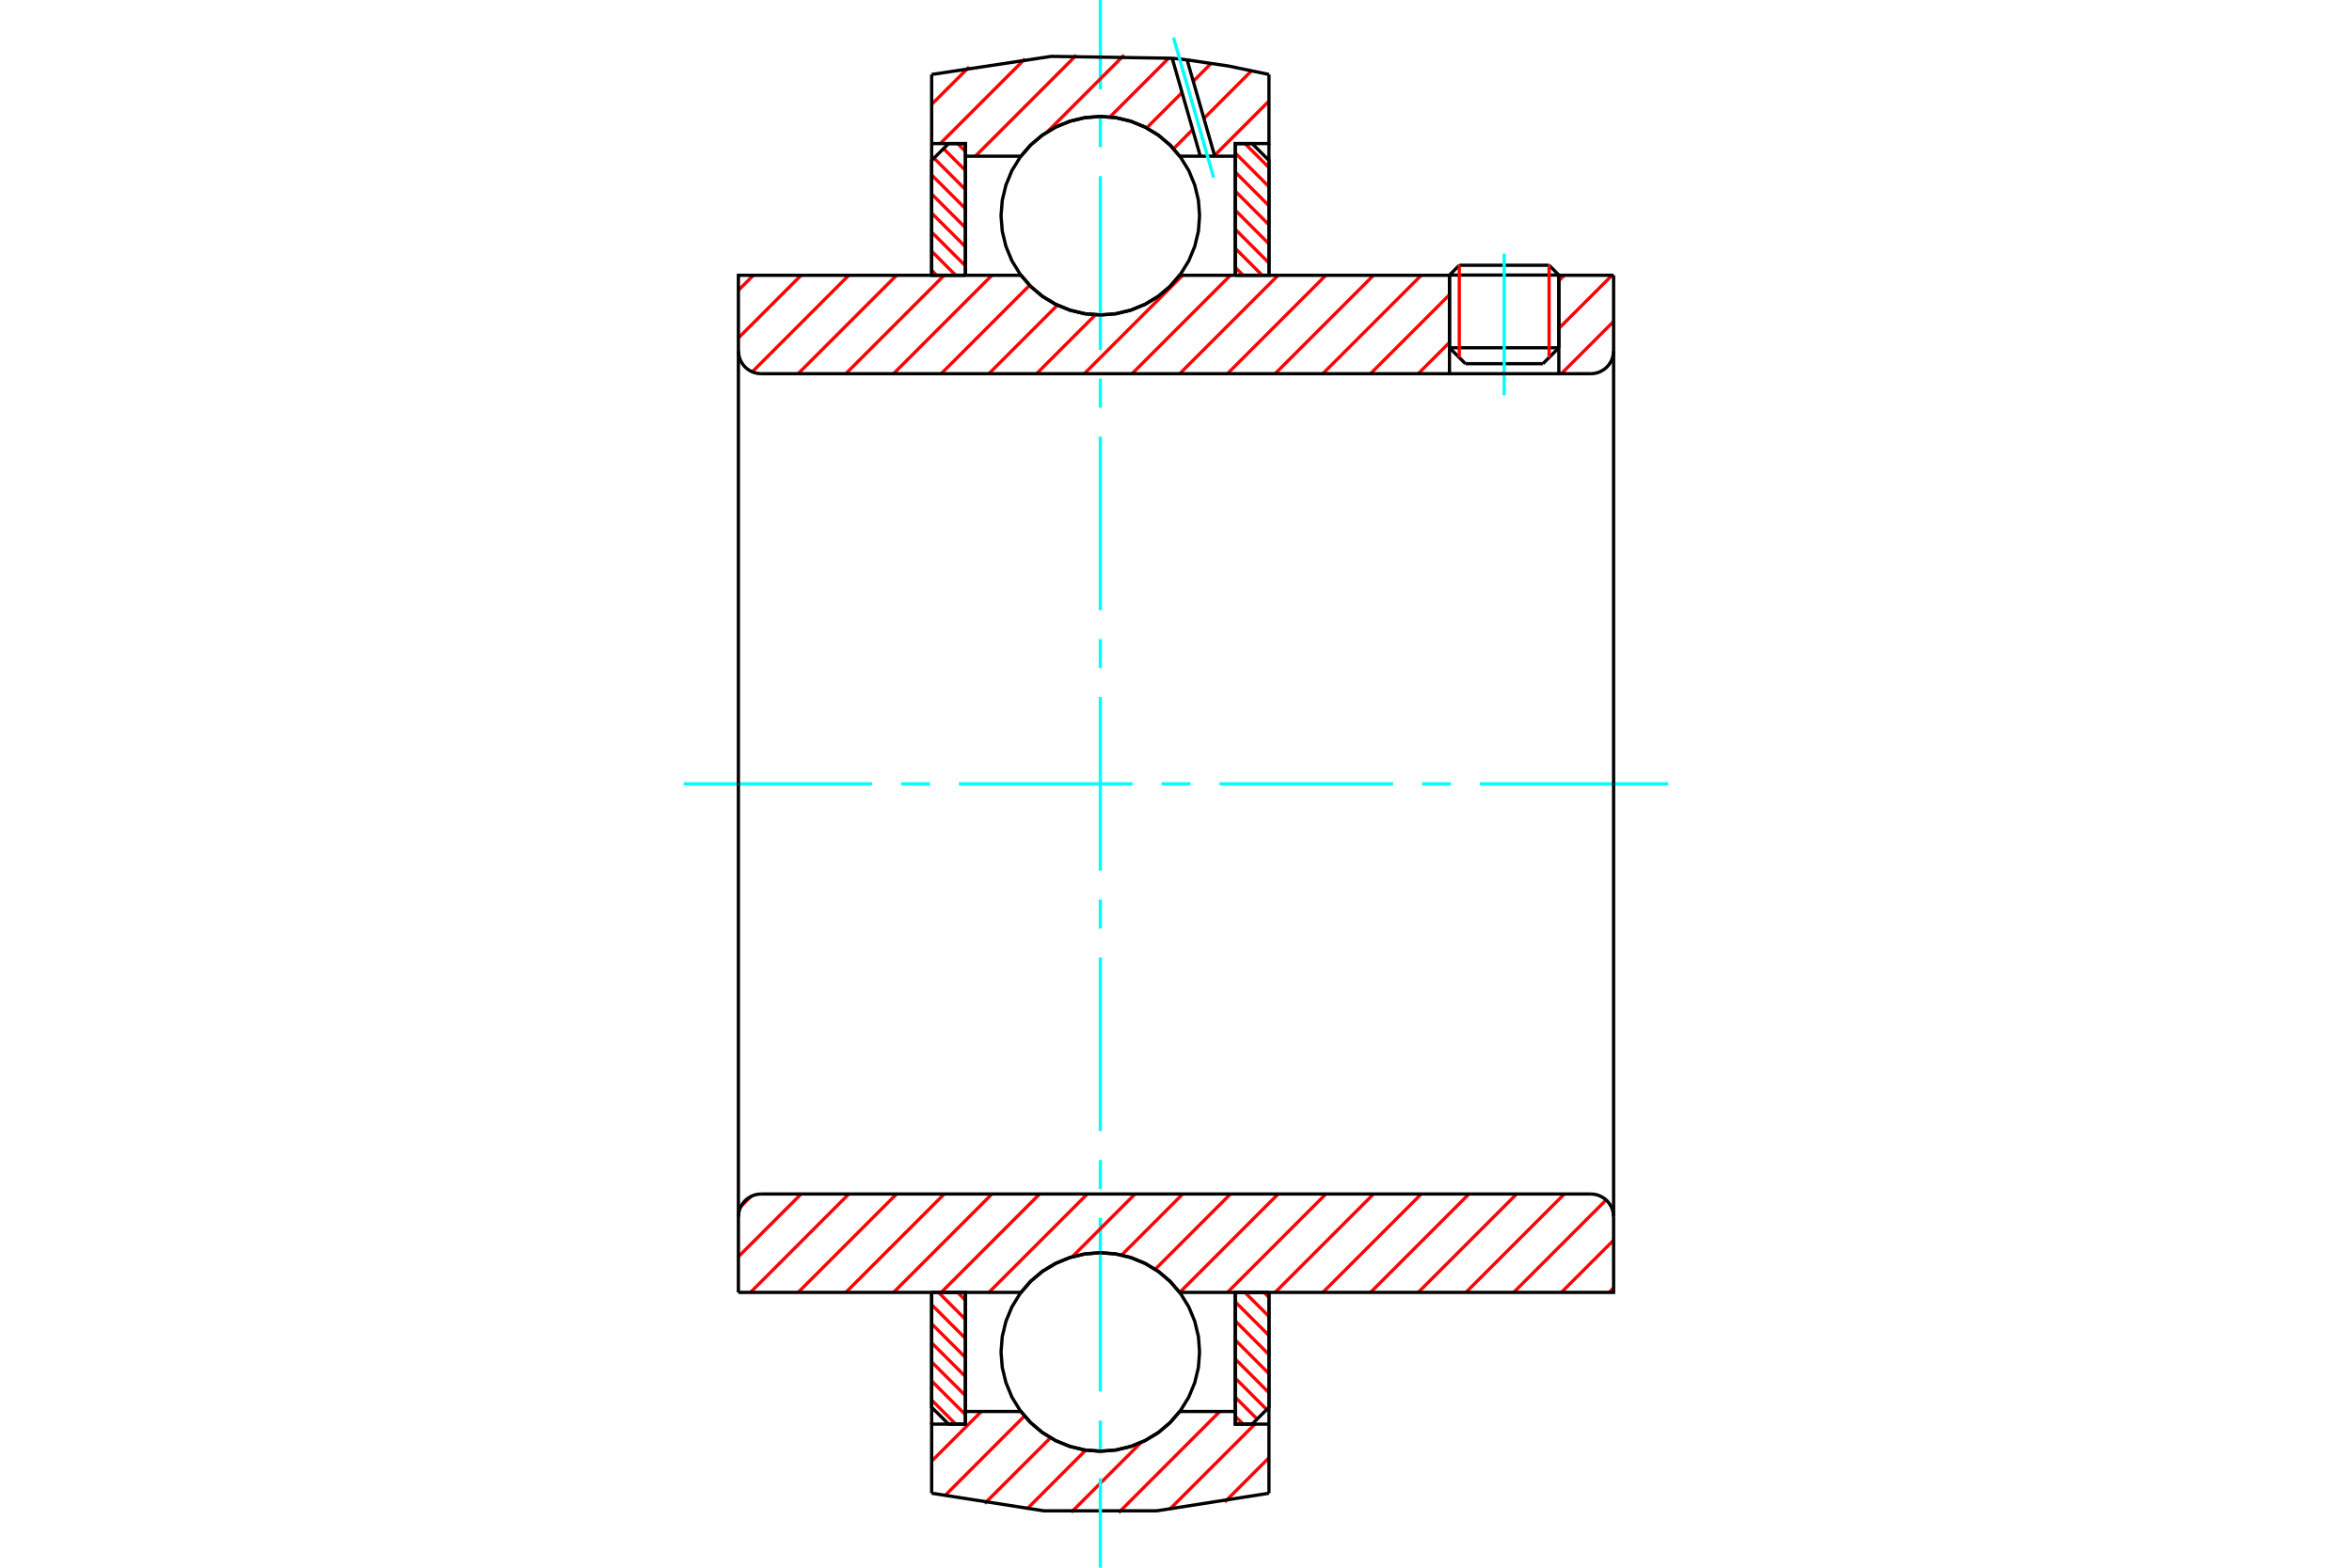 <?xml version="1.0" standalone="no"?>
<!DOCTYPE svg PUBLIC "-//W3C//DTD SVG 1.1//EN"
	"http://www.w3.org/Graphics/SVG/1.1/DTD/svg11.dtd">
<svg xmlns="http://www.w3.org/2000/svg" height="100%" width="100%" viewBox="0 0 36000 24000">
	<rect x="-1800" y="-1200" width="39600" height="26400" style="fill:#FFF"/>
	<g style="fill:none; fill-rule:evenodd" transform="matrix(1 0 0 1 0 0)">
		<g style="fill:none; stroke:#000; stroke-width:50; shape-rendering:geometricPrecision">
			<line x1="23860" y1="4211" x2="22186" y2="4211"/>
			<line x1="22336" y1="4061" x2="23711" y2="4061"/>
			<line x1="22186" y1="5324" x2="23860" y2="5324"/>
			<line x1="23616" y1="5568" x2="22430" y2="5568"/>
			<line x1="22336" y1="4061" x2="22186" y2="4211"/>
			<line x1="23860" y1="4211" x2="23711" y2="4061"/>
			<line x1="23616" y1="5568" x2="23860" y2="5324"/>
			<line x1="22186" y1="5324" x2="22430" y2="5568"/>
			<line x1="22186" y1="4211" x2="22186" y2="5324"/>
			<line x1="23860" y1="5324" x2="23860" y2="4211"/>
		</g>
		<g style="fill:none; stroke:#0FF; stroke-width:50; shape-rendering:geometricPrecision">
			<line x1="23023" y1="6052" x2="23023" y2="3882"/>
		</g>
		<g style="fill:none; stroke:#F00; stroke-width:50; shape-rendering:geometricPrecision">
			<line x1="23711" y1="4061" x2="23711" y2="5474"/>
			<line x1="22336" y1="5474" x2="22336" y2="4061"/>
			<line x1="14260" y1="21434" x2="14628" y2="21802"/>
			<line x1="14260" y1="21142" x2="14777" y2="21658"/>
			<line x1="14260" y1="20850" x2="14777" y2="21366"/>
			<line x1="14260" y1="20558" x2="14777" y2="21074"/>
			<line x1="14260" y1="20266" x2="14777" y2="20782"/>
			<line x1="14260" y1="19974" x2="14777" y2="20490"/>
			<line x1="14365" y1="19786" x2="14777" y2="20198"/>
			<line x1="14657" y1="19786" x2="14777" y2="19906"/>
		</g>
		<g style="fill:none; stroke:#000; stroke-width:50; shape-rendering:geometricPrecision">
			<polyline points="14260,19786 14260,21544 14519,21802 14777,21802 14777,19786 14260,19786"/>
		</g>
		<g style="fill:none; stroke:#0FF; stroke-width:50; shape-rendering:geometricPrecision">
			<line x1="10465" y1="12000" x2="13348" y2="12000"/>
			<line x1="13791" y1="12000" x2="14234" y2="12000"/>
			<line x1="14677" y1="12000" x2="17335" y2="12000"/>
			<line x1="17778" y1="12000" x2="18222" y2="12000"/>
			<line x1="18665" y1="12000" x2="21323" y2="12000"/>
			<line x1="21766" y1="12000" x2="22209" y2="12000"/>
			<line x1="22652" y1="12000" x2="25535" y2="12000"/>
		</g>
		<g style="fill:none; stroke:#F00; stroke-width:50; shape-rendering:geometricPrecision">
			<line x1="14260" y1="4138" x2="14336" y2="4214"/>
			<line x1="14260" y1="3846" x2="14628" y2="4214"/>
			<line x1="14260" y1="3554" x2="14777" y2="4070"/>
			<line x1="14260" y1="3262" x2="14777" y2="3778"/>
			<line x1="14260" y1="2970" x2="14777" y2="3486"/>
			<line x1="14260" y1="2678" x2="14777" y2="3194"/>
			<line x1="14296" y1="2421" x2="14777" y2="2902"/>
			<line x1="14442" y1="2275" x2="14777" y2="2610"/>
			<line x1="14657" y1="2198" x2="14777" y2="2318"/>
		</g>
		<g style="fill:none; stroke:#000; stroke-width:50; shape-rendering:geometricPrecision">
			<polyline points="14777,4214 14777,2198 14519,2198 14260,2456 14260,4214 14777,4214"/>
		</g>
		<g style="fill:none; stroke:#F00; stroke-width:50; shape-rendering:geometricPrecision">
			<line x1="19348" y1="19786" x2="19423" y2="19862"/>
			<line x1="19055" y1="19786" x2="19423" y2="20154"/>
			<line x1="18907" y1="19930" x2="19423" y2="20446"/>
			<line x1="18907" y1="20222" x2="19423" y2="20738"/>
			<line x1="18907" y1="20514" x2="19423" y2="21030"/>
			<line x1="18907" y1="20806" x2="19423" y2="21322"/>
			<line x1="18907" y1="21098" x2="19388" y2="21579"/>
			<line x1="18907" y1="21390" x2="19242" y2="21725"/>
			<line x1="18907" y1="21682" x2="19027" y2="21802"/>
		</g>
		<g style="fill:none; stroke:#000; stroke-width:50; shape-rendering:geometricPrecision">
			<polyline points="19423,19786 19423,21544 19165,21802 18907,21802 18907,19786 19423,19786"/>
		</g>
		<g style="fill:none; stroke:#F00; stroke-width:50; shape-rendering:geometricPrecision">
			<line x1="19055" y1="2198" x2="19423" y2="2566"/>
			<line x1="18907" y1="2342" x2="19423" y2="2858"/>
			<line x1="18907" y1="2634" x2="19423" y2="3150"/>
			<line x1="18907" y1="2926" x2="19423" y2="3442"/>
			<line x1="18907" y1="3218" x2="19423" y2="3734"/>
			<line x1="18907" y1="3510" x2="19423" y2="4026"/>
			<line x1="18907" y1="3802" x2="19319" y2="4214"/>
			<line x1="18907" y1="4094" x2="19027" y2="4214"/>
		</g>
		<g style="fill:none; stroke:#000; stroke-width:50; shape-rendering:geometricPrecision">
			<polyline points="18907,4214 18907,2198 19165,2198 19423,2456 19423,4214 18907,4214"/>
			<polyline points="18361,3302 18343,3065 18287,2833 18196,2612 18071,2409 17916,2228 17735,2073 17532,1948 17311,1857 17080,1801 16842,1783 16604,1801 16372,1857 16152,1948 15949,2073 15767,2228 15613,2409 15488,2612 15397,2833 15341,3065 15322,3302 15341,3540 15397,3772 15488,3992 15613,4195 15767,4377 15949,4532 16152,4656 16372,4747 16604,4803 16842,4822 17080,4803 17311,4747 17532,4656 17735,4532 17916,4377 18071,4195 18196,3992 18287,3772 18343,3540 18361,3302"/>
			<polyline points="18361,20698 18343,20460 18287,20228 18196,20008 18071,19805 17916,19623 17735,19468 17532,19344 17311,19253 17080,19197 16842,19178 16604,19197 16372,19253 16152,19344 15949,19468 15767,19623 15613,19805 15488,20008 15397,20228 15341,20460 15322,20698 15341,20935 15397,21167 15488,21388 15613,21591 15767,21772 15949,21927 16152,22052 16372,22143 16604,22199 16842,22217 17080,22199 17311,22143 17532,22052 17735,21927 17916,21772 18071,21591 18196,21388 18287,21167 18343,20935 18361,20698"/>
		</g>
		<g style="fill:none; stroke:#F00; stroke-width:50; shape-rendering:geometricPrecision">
			<line x1="19423" y1="22317" x2="18746" y2="22994"/>
			<line x1="19208" y1="21802" x2="17901" y2="23108"/>
			<line x1="18670" y1="21609" x2="17123" y2="23157"/>
			<line x1="17468" y1="22081" x2="16397" y2="23152"/>
			<line x1="16619" y1="22200" x2="15716" y2="23104"/>
			<line x1="16079" y1="22011" x2="15071" y2="23018"/>
			<line x1="15681" y1="21678" x2="14459" y2="22901"/>
			<line x1="15020" y1="21609" x2="14260" y2="22369"/>
		</g>
		<g style="fill:none; stroke:#000; stroke-width:50; shape-rendering:geometricPrecision">
			<polyline points="19423,19786 19423,21802 19423,22860"/>
			<polyline points="14260,22860 15974,23129 17709,23129 19423,22860"/>
			<polyline points="14260,22860 14260,21802 14777,21802 14777,21609 14777,19786"/>
			<polyline points="14777,21609 15626,21609 15781,21786 15961,21936 16162,22057 16380,22145 16608,22199 16842,22217 17076,22199 17304,22145 17521,22057 17723,21936 17903,21786 18057,21609 18907,21609 18907,19786"/>
			<polyline points="18907,21609 18907,21802 19423,21802"/>
			<line x1="14260" y1="21802" x2="14260" y2="19786"/>
		</g>
		<g style="fill:none; stroke:#0FF; stroke-width:50; shape-rendering:geometricPrecision">
			<line x1="16842" y1="24000" x2="16842" y2="22633"/>
			<line x1="16842" y1="22190" x2="16842" y2="21747"/>
			<line x1="16842" y1="21303" x2="16842" y2="18645"/>
			<line x1="16842" y1="18202" x2="16842" y2="17759"/>
			<line x1="16842" y1="17316" x2="16842" y2="14658"/>
			<line x1="16842" y1="14215" x2="16842" y2="13772"/>
			<line x1="16842" y1="13329" x2="16842" y2="10671"/>
			<line x1="16842" y1="10228" x2="16842" y2="9785"/>
			<line x1="16842" y1="9342" x2="16842" y2="6684"/>
			<line x1="16842" y1="6241" x2="16842" y2="5798"/>
			<line x1="16842" y1="5355" x2="16842" y2="2697"/>
			<line x1="16842" y1="2253" x2="16842" y2="1810"/>
			<line x1="16842" y1="1367" x2="16842" y2="0"/>
		</g>
		<g style="fill:none; stroke:#F00; stroke-width:50; shape-rendering:geometricPrecision">
			<line x1="19423" y1="1547" x2="18590" y2="2380"/>
			<line x1="19155" y1="1085" x2="18427" y2="1813"/>
			<line x1="18255" y1="1984" x2="17963" y2="2277"/>
			<line x1="18539" y1="970" x2="18264" y2="1245"/>
			<line x1="18093" y1="1417" x2="17551" y2="1958"/>
			<line x1="17891" y1="888" x2="16989" y2="1790"/>
			<line x1="17205" y1="844" x2="16032" y2="2017"/>
			<line x1="16474" y1="845" x2="14929" y2="2391"/>
			<line x1="15688" y1="901" x2="14391" y2="2198"/>
			<line x1="14834" y1="1025" x2="14260" y2="1598"/>
		</g>
		<g style="fill:none; stroke:#000; stroke-width:50; shape-rendering:geometricPrecision">
			<polyline points="14260,4214 14260,2198 14260,1140"/>
			<polyline points="17942,892 16091,863 14260,1140"/>
			<polyline points="18170,917 18056,903 17942,892"/>
			<polyline points="19423,1140 18800,1010 18170,917"/>
			<polyline points="19423,1140 19423,2198 18907,2198 18907,2391 18907,4214"/>
			<polyline points="18907,2391 18593,2391 18372,2391 18057,2391 17903,2214 17723,2064 17521,1943 17304,1855 17076,1801 16842,1783 16608,1801 16380,1855 16162,1943 15961,2064 15781,2214 15626,2391 14777,2391 14777,4214"/>
			<polyline points="14777,2391 14777,2198 14260,2198"/>
			<line x1="19423" y1="2198" x2="19423" y2="4214"/>
		</g>
		<g style="fill:none; stroke:#0FF; stroke-width:50; shape-rendering:geometricPrecision">
			<line x1="18576" y1="2718" x2="17962" y2="576"/>
		</g>
		<g style="fill:none; stroke:#000; stroke-width:50; shape-rendering:geometricPrecision">
			<line x1="18372" y1="2391" x2="17942" y2="892"/>
			<line x1="18593" y1="2391" x2="18170" y2="917"/>
		</g>
		<g style="fill:none; stroke:#F00; stroke-width:50; shape-rendering:geometricPrecision">
			<line x1="24698" y1="19716" x2="24628" y2="19786"/>
			<line x1="24698" y1="18986" x2="23898" y2="19786"/>
			<line x1="24584" y1="18370" x2="23168" y2="19786"/>
			<line x1="23944" y1="18279" x2="22437" y2="19786"/>
			<line x1="23214" y1="18279" x2="21707" y2="19786"/>
			<line x1="22484" y1="18279" x2="20977" y2="19786"/>
			<line x1="21754" y1="18279" x2="20247" y2="19786"/>
			<line x1="21024" y1="18279" x2="19517" y2="19786"/>
			<line x1="20294" y1="18279" x2="18787" y2="19786"/>
			<line x1="19564" y1="18279" x2="18057" y2="19786"/>
			<line x1="18834" y1="18279" x2="17681" y2="19432"/>
			<line x1="18103" y1="18279" x2="17168" y2="19214"/>
			<line x1="17373" y1="18279" x2="16411" y2="19241"/>
			<line x1="16643" y1="18279" x2="15136" y2="19786"/>
			<line x1="15913" y1="18279" x2="14406" y2="19786"/>
			<line x1="15183" y1="18279" x2="13676" y2="19786"/>
			<line x1="14453" y1="18279" x2="12946" y2="19786"/>
			<line x1="13723" y1="18279" x2="12216" y2="19786"/>
			<line x1="12992" y1="18279" x2="11486" y2="19786"/>
			<line x1="12262" y1="18279" x2="11302" y2="19239"/>
			<line x1="11495" y1="18316" x2="11339" y2="18472"/>
		</g>
		<g style="fill:none; stroke:#000; stroke-width:50; shape-rendering:geometricPrecision">
			<line x1="11302" y1="12000" x2="11302" y2="19786"/>
			<polyline points="11651,18279 11597,18283 11543,18296 11493,18317 11446,18346 11404,18381 11369,18423 11340,18470 11319,18520 11307,18573 11302,18628"/>
			<line x1="11651" y1="18279" x2="24349" y2="18279"/>
			<polyline points="24698,18628 24693,18573 24681,18520 24660,18470 24631,18423 24596,18381 24554,18346 24507,18317 24457,18296 24403,18283 24349,18279"/>
			<polyline points="24698,18628 24698,19786 24181,19786 18057,19786 17903,19610 17723,19459 17521,19339 17304,19250 17076,19196 16842,19178 16608,19196 16380,19250 16162,19339 15961,19459 15781,19610 15626,19786 11819,19786 11302,19786"/>
			<line x1="24698" y1="12000" x2="24698" y2="18628"/>
		</g>
		<g style="fill:none; stroke:#F00; stroke-width:50; shape-rendering:geometricPrecision">
			<line x1="24698" y1="4921" x2="23898" y2="5721"/>
			<line x1="24675" y1="4214" x2="23860" y2="5028"/>
			<line x1="23944" y1="4214" x2="23860" y2="4298"/>
			<line x1="22186" y1="5242" x2="21707" y2="5721"/>
			<line x1="22186" y1="4512" x2="20977" y2="5721"/>
			<line x1="21754" y1="4214" x2="20247" y2="5721"/>
			<line x1="21024" y1="4214" x2="19517" y2="5721"/>
			<line x1="20294" y1="4214" x2="18787" y2="5721"/>
			<line x1="19564" y1="4214" x2="18057" y2="5721"/>
			<line x1="18834" y1="4214" x2="17327" y2="5721"/>
			<line x1="18103" y1="4214" x2="16596" y2="5721"/>
			<line x1="16767" y1="4820" x2="15866" y2="5721"/>
			<line x1="16185" y1="4672" x2="15136" y2="5721"/>
			<line x1="15759" y1="4368" x2="14406" y2="5721"/>
			<line x1="15183" y1="4214" x2="13676" y2="5721"/>
			<line x1="14453" y1="4214" x2="12946" y2="5721"/>
			<line x1="13723" y1="4214" x2="12216" y2="5721"/>
			<line x1="12992" y1="4214" x2="11514" y2="5693"/>
			<line x1="12262" y1="4214" x2="11302" y2="5174"/>
			<line x1="11532" y1="4214" x2="11302" y2="4444"/>
		</g>
		<g style="fill:none; stroke:#000; stroke-width:50; shape-rendering:geometricPrecision">
			<line x1="24698" y1="12000" x2="24698" y2="4214"/>
			<polyline points="24349,5721 24403,5717 24457,5704 24507,5683 24554,5654 24596,5619 24631,5577 24660,5530 24681,5480 24693,5427 24698,5372"/>
			<polyline points="24349,5721 23860,5721 23860,4214"/>
			<polyline points="23860,5721 22186,5721 22186,4214"/>
			<line x1="22186" y1="5721" x2="11651" y2="5721"/>
			<polyline points="11302,5372 11307,5427 11319,5480 11340,5530 11369,5577 11404,5619 11446,5654 11493,5683 11543,5704 11597,5717 11651,5721"/>
			<polyline points="11302,5372 11302,4214 11819,4214 15626,4214 15781,4390 15961,4541 16162,4661 16380,4750 16608,4804 16842,4822 17076,4804 17304,4750 17521,4661 17723,4541 17903,4390 18057,4214 22186,4214"/>
			<line x1="23860" y1="4214" x2="24698" y2="4214"/>
			<line x1="11302" y1="12000" x2="11302" y2="5372"/>
		</g>
	</g>
</svg>
